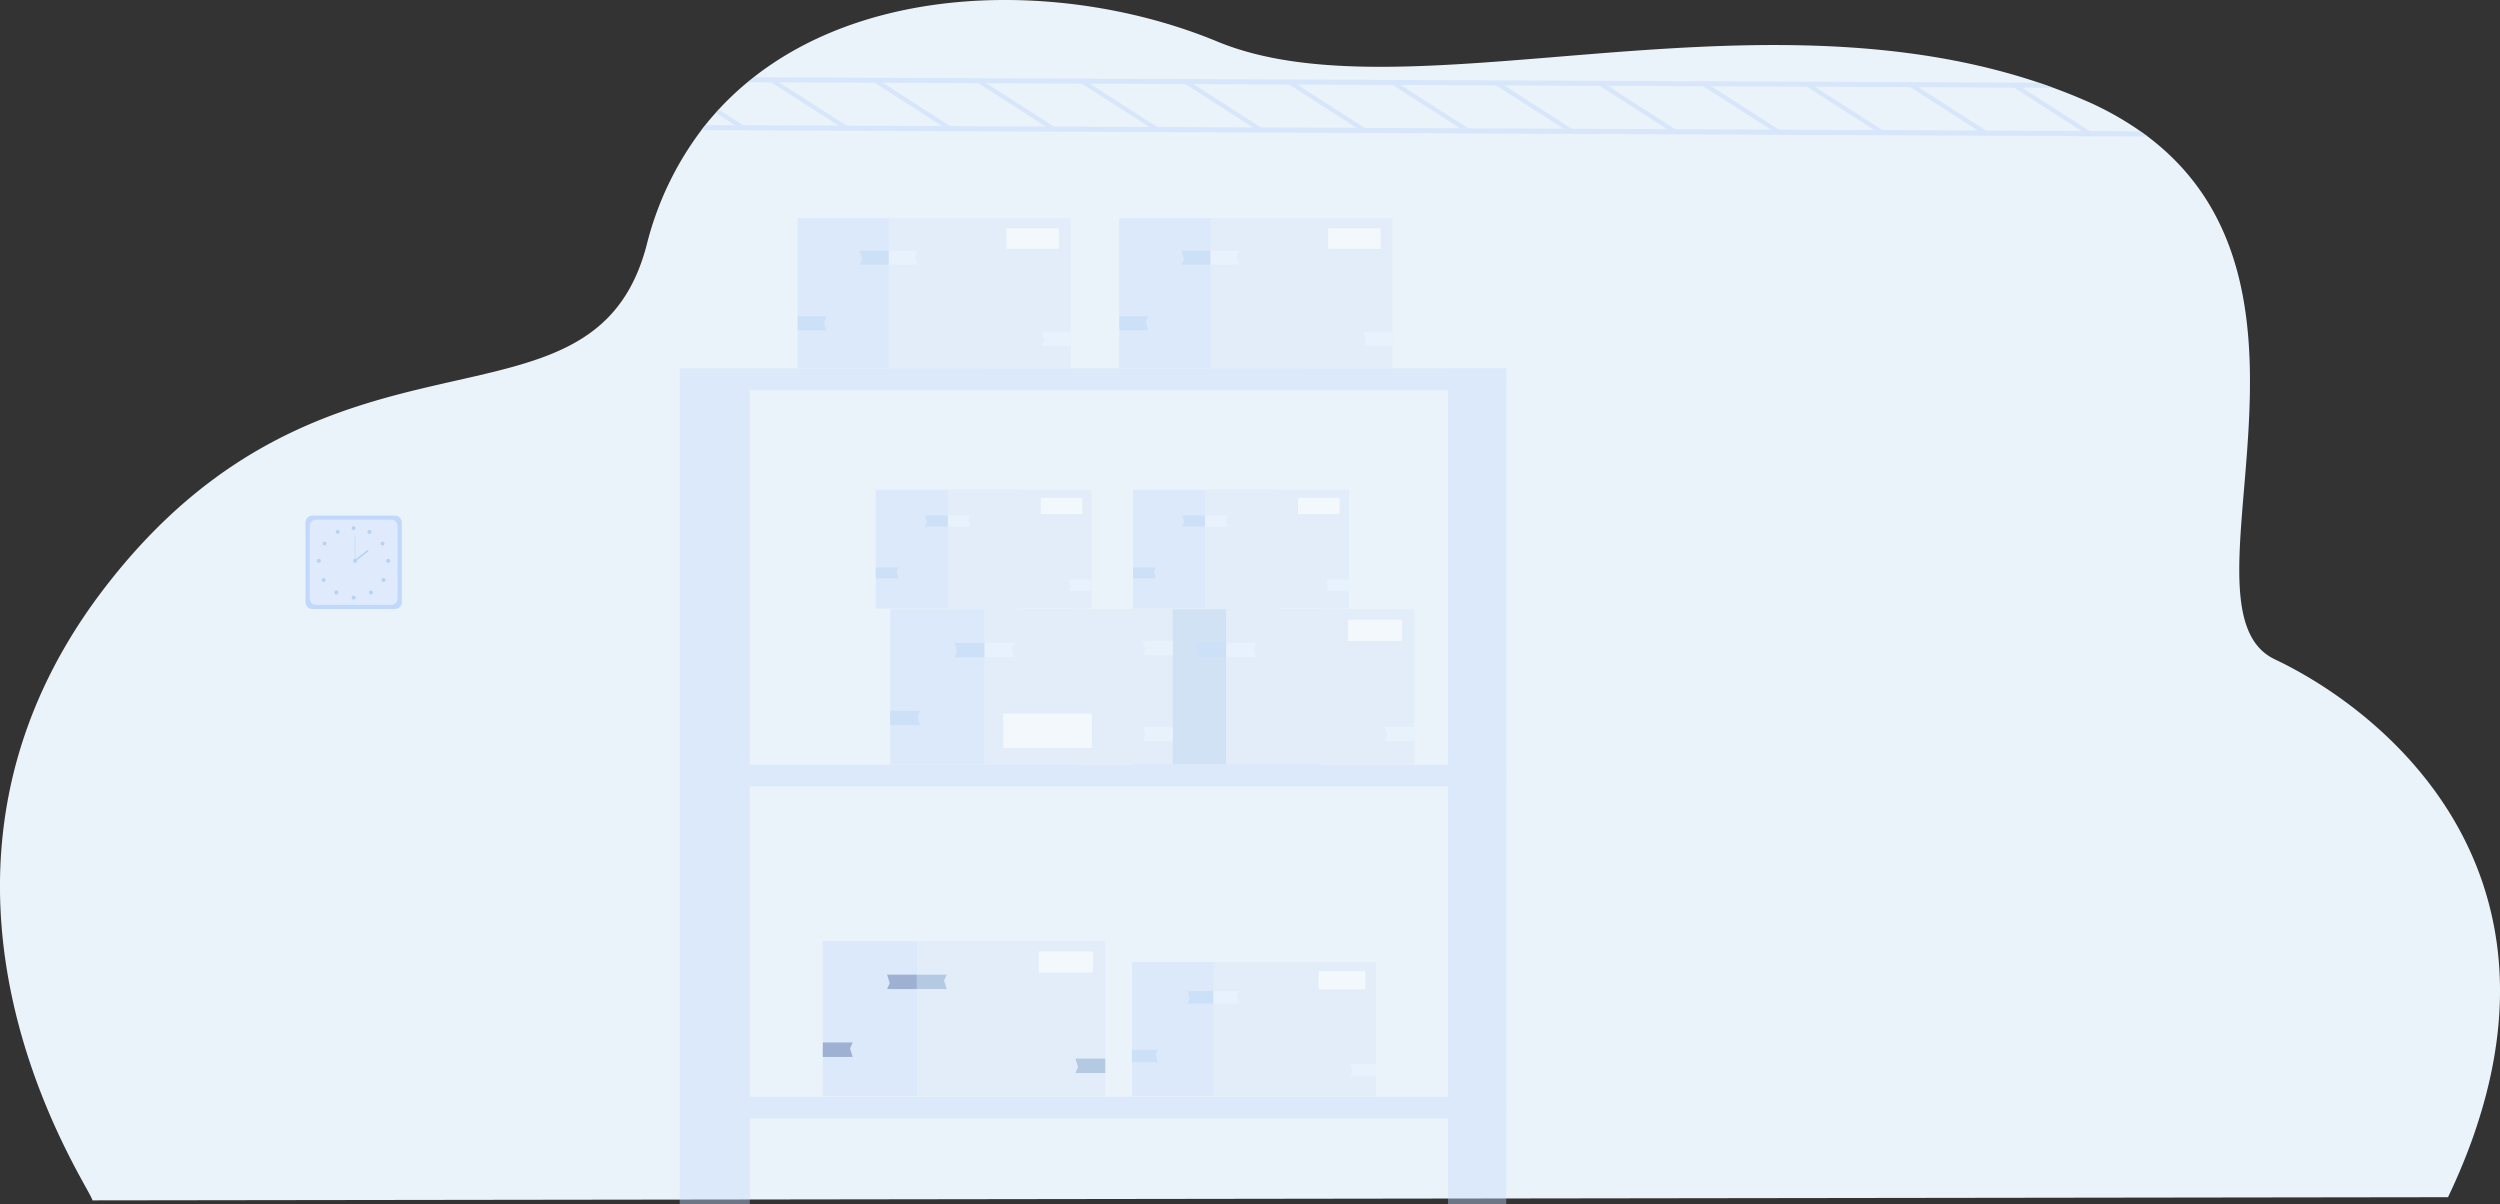 <svg xmlns="http://www.w3.org/2000/svg" width="685.344" height="330.131" viewBox="0 0 685.344 330.131">
  <rect x="0" y="0" width="685.344" height="330.131" fill="#333333" stroke="none"/>
  <g id="Сгруппировать_192" data-name="Сгруппировать 192" transform="translate(945.522 -248.927)">
    <path id="Контур_12" data-name="Контур 12" d="M731.525,319.161c-.1.29-.193.58-.29.894-.846,2.514-1.789,5.051-2.828,7.638l-.435,1.088c-1.257,3.094-2.635,6.212-4.157,9.4h0c-.024.048-.024.073-.048.121L78,339.174c.145-2.586-58.974-86.068,2.9-167.326S215.118,134.384,229.958,77.2a87.272,87.272,0,0,1,14.985-31.42c.338-.459.7-.918,1.063-1.378.918-1.16,1.885-2.3,2.876-3.384.266-.314.556-.6.822-.918a80.263,80.263,0,0,1,7.952-7.517c.556-.459,1.136-.918,1.716-1.378h0C293.741,4.328,347.76,5.488,386.359,21.488,437.623,42.733,531.425,5.8,611.6,32.775c1.329.435,2.659.918,3.964,1.4h0c2.779,1.015,5.535,2.1,8.266,3.287a85.31,85.31,0,0,1,15.71,8.7c.653.459,1.281.918,1.909,1.378h0c55.542,41.91,6.163,129.742,34.853,143.326,18.006,8.532,44.569,27.674,56.049,58.732.145.387.29.8.435,1.184.145.435.314.894.459,1.329.145.411.266.8.387,1.208C739.453,271.4,740.154,293.251,731.525,319.161Z" transform="translate(-998.187 238.821)" fill="#ebf3fa"/>
    <g id="Сгруппировать_11" data-name="Сгруппировать 11" transform="translate(-759.19 308.727)" opacity="0.4">
      <g id="Сгруппировать_2" data-name="Сгруппировать 2" transform="translate(120.51)">
        <rect id="Прямоугольник_2" data-name="Прямоугольник 2" width="49.934" height="41.185" transform="translate(49.934 41.185) rotate(180)" fill="#c3dafc"/>
        <rect id="Прямоугольник_3" data-name="Прямоугольник 3" width="49.934" height="41.185" transform="translate(74.91 41.185) rotate(180)" fill="#d4e4f8"/>
        <path id="Контур_13" data-name="Контур 13" d="M1322.3,372.719h7.9l-.677-2.224.677-1.6h-7.9Z" transform="translate(-1322.276 -341.981)" fill="#9dc3f3"/>
        <path id="Контур_14" data-name="Контур 14" d="M1425.5,298.319h7.9l-.677-2.224.677-1.6h-7.9Z" transform="translate(-1400.533 -285.563)" fill="#e3f0ff"/>
        <path id="Контур_15" data-name="Контур 15" d="M1400.7,294.5h-7.9l.677,2.224-.677,1.6h7.9Z" transform="translate(-1375.737 -285.563)" fill="#9dc3f3"/>
        <path id="Контур_16" data-name="Контур 16" d="M1607.3,386.6h-7.9l.7,2.224-.7,1.6h7.9Z" transform="translate(-1532.402 -355.403)" fill="#e3f0ff"/>
        <rect id="Прямоугольник_4" data-name="Прямоугольник 4" width="14.381" height="5.583" transform="translate(57.257 2.798)" fill="#fff"/>
      </g>
      <g id="Сгруппировать_3" data-name="Сгруппировать 3" transform="translate(32.308)">
        <rect id="Прямоугольник_5" data-name="Прямоугольник 5" width="49.934" height="41.185" transform="translate(49.934 41.185) rotate(180)" fill="#c3dafc"/>
        <rect id="Прямоугольник_6" data-name="Прямоугольник 6" width="49.934" height="41.185" transform="translate(74.91 41.185) rotate(180)" fill="#d4e4f8"/>
        <path id="Контур_17" data-name="Контур 17" d="M957.4,372.719h7.9l-.7-2.224.7-1.6h-7.9Z" transform="translate(-957.37 -341.981)" fill="#9dc3f3"/>
        <path id="Контур_18" data-name="Контур 18" d="M1060.6,298.319h7.9l-.7-2.224.7-1.6h-7.9Z" transform="translate(-1035.627 -285.563)" fill="#e3f0ff"/>
        <path id="Контур_19" data-name="Контур 19" d="M1035.728,294.5H1027.8l.7,2.224-.7,1.6h7.928Z" transform="translate(-1010.754 -285.563)" fill="#9dc3f3"/>
        <path id="Контур_20" data-name="Контур 20" d="M1242.4,386.6h-7.9l.7,2.224-.7,1.6h7.9Z" transform="translate(-1167.496 -355.403)" fill="#e3f0ff"/>
        <rect id="Прямоугольник_7" data-name="Прямоугольник 7" width="14.381" height="5.583" transform="translate(57.264 2.798)" fill="#fff"/>
      </g>
      <g id="Сгруппировать_10" data-name="Сгруппировать 10" transform="translate(0 41.203)">
        <rect id="Прямоугольник_8" data-name="Прямоугольник 8" width="19.215" height="229.128" fill="#c3dafc"/>
        <rect id="Прямоугольник_9" data-name="Прямоугольник 9" width="15.976" height="229.128" transform="translate(210.614)" fill="#c3dafc"/>
        <rect id="Прямоугольник_10" data-name="Прямоугольник 10" width="207.351" height="5.97" transform="translate(19.215)" fill="#c3dafc"/>
        <rect id="Прямоугольник_11" data-name="Прямоугольник 11" width="207.351" height="5.97" transform="translate(19.215 108.594)" fill="#c3dafc"/>
        <rect id="Прямоугольник_12" data-name="Прямоугольник 12" width="207.351" height="5.97" transform="translate(19.215 199.665)" fill="#c3dafc"/>
        <g id="Сгруппировать_4" data-name="Сгруппировать 4" transform="translate(123.971 65.999)">
          <rect id="Прямоугольник_13" data-name="Прямоугольник 13" width="51.626" height="42.587" transform="translate(51.626 42.587) rotate(180)" fill="#a9c8ed"/>
          <rect id="Прямоугольник_14" data-name="Прямоугольник 14" width="51.626" height="42.587" transform="translate(77.447 42.587) rotate(180)" fill="#d4e4f8"/>
          <path id="Контур_21" data-name="Контур 21" d="M1336.6,820.24h8.193l-.725-2.3.725-1.643H1336.6Z" transform="translate(-1336.581 -788.449)" fill="#9dc3f3"/>
          <path id="Контур_22" data-name="Контур 22" d="M1443.3,743.24h8.193l-.725-2.3.725-1.644H1443.3Z" transform="translate(-1417.492 -730.059)" fill="#e3f0ff"/>
          <path id="Контур_23" data-name="Контур 23" d="M1417.67,739.3h-8.17l.7,2.3-.7,1.644h8.17Z" transform="translate(-1391.861 -730.059)" fill="#9dc3f3"/>
          <path id="Контур_24" data-name="Контур 24" d="M1631.269,834.5H1623.1l.725,2.3-.725,1.643h8.169Z" transform="translate(-1553.835 -802.25)" fill="#e3f0ff"/>
          <rect id="Прямоугольник_15" data-name="Прямоугольник 15" width="14.864" height="5.777" transform="translate(59.21 2.908)" fill="#fff"/>
        </g>
        <g id="Сгруппировать_5" data-name="Сгруппировать 5" transform="translate(57.717 65.999)">
          <rect id="Прямоугольник_16" data-name="Прямоугольник 16" width="51.626" height="42.587" transform="translate(51.626 42.587) rotate(180)" fill="#c3dafc"/>
          <rect id="Прямоугольник_17" data-name="Прямоугольник 17" width="51.626" height="42.587" transform="translate(77.423 42.587) rotate(180)" fill="#d4e4f8"/>
          <path id="Контур_25" data-name="Контур 25" d="M1062.5,820.24h8.169l-.725-2.3.725-1.643H1062.5Z" transform="translate(-1062.476 -788.449)" fill="#9dc3f3"/>
          <path id="Контур_26" data-name="Контур 26" d="M1169.2,743.24h8.169l-.725-2.3.725-1.644H1169.2Z" transform="translate(-1143.387 -730.059)" fill="#e3f0ff"/>
          <path id="Контур_27" data-name="Контур 27" d="M1143.493,739.3H1135.3l.725,2.3-.725,1.644h8.193Z" transform="translate(-1117.68 -730.059)" fill="#9dc3f3"/>
          <path id="Контур_28" data-name="Контур 28" d="M1357.094,834.5H1348.9l.725,2.3-.725,1.643h8.193Z" transform="translate(-1279.654 -802.25)" fill="#e3f0ff"/>
          <path id="Контур_29" data-name="Контур 29" d="M1357.094,737H1348.9l.725,2.3-.725,1.643h8.193Z" transform="translate(-1279.654 -728.315)" fill="#e3f0ff"/>
          <rect id="Прямоугольник_18" data-name="Прямоугольник 18" width="24.218" height="9.426" transform="translate(31.01 28.601)" fill="#fff"/>
        </g>
        <g id="Сгруппировать_6" data-name="Сгруппировать 6" transform="translate(123.974 162.713)">
          <rect id="Прямоугольник_19" data-name="Прямоугольник 19" width="44.617" height="36.81" transform="translate(44.617 36.81) rotate(180)" fill="#c3dafc"/>
          <rect id="Прямоугольник_20" data-name="Прямоугольник 20" width="44.617" height="36.81" transform="translate(66.936 36.81) rotate(180)" fill="#d4e4f8"/>
          <path id="Контур_30" data-name="Контур 30" d="M1336.6,1204.208h7.082l-.628-1.982.628-1.426H1336.6Z" transform="translate(-1336.584 -1176.731)" fill="#9dc3f3"/>
          <path id="Контур_31" data-name="Контур 31" d="M1428.8,1137.708h7.082l-.629-1.982.629-1.426H1428.8Z" transform="translate(-1406.5 -1126.304)" fill="#e3f0ff"/>
          <path id="Контур_32" data-name="Контур 32" d="M1406.657,1134.3H1399.6l.6,1.982-.6,1.426h7.057Z" transform="translate(-1384.357 -1126.304)" fill="#9dc3f3"/>
          <path id="Контур_33" data-name="Контур 33" d="M1591.282,1216.6H1584.2l.628,1.982-.628,1.426h7.082Z" transform="translate(-1524.34 -1188.712)" fill="#e3f0ff"/>
          <rect id="Прямоугольник_21" data-name="Прямоугольник 21" width="12.834" height="5.003" transform="translate(51.159 2.51)" fill="#fff"/>
        </g>
        <g id="Сгруппировать_7" data-name="Сгруппировать 7" transform="translate(39.216 156.936)">
          <rect id="Прямоугольник_22" data-name="Прямоугольник 22" width="51.626" height="42.587" transform="translate(51.626 42.587) rotate(180)" fill="#c3dafc"/>
          <rect id="Прямоугольник_23" data-name="Прямоугольник 23" width="51.626" height="42.587" transform="translate(77.447 42.587) rotate(180)" fill="#d4e4f8"/>
          <path id="Контур_34" data-name="Контур 34" d="M985.9,1196.464h8.193l-.725-2.32.725-1.644H985.9Z" transform="translate(-985.889 -1164.66)" fill="#2a4e96"/>
          <path id="Контур_35" data-name="Контур 35" d="M1092.6,1119.54h8.193l-.725-2.3.725-1.644H1092.6Z" transform="translate(-1066.8 -1106.346)" fill="#618dc1"/>
          <path id="Контур_36" data-name="Контур 36" d="M1066.969,1115.6H1058.8l.725,2.3-.725,1.644h8.169Z" transform="translate(-1041.169 -1106.346)" fill="#2a4e96"/>
          <path id="Контур_37" data-name="Контур 37" d="M1280.594,1210.8H1272.4l.725,2.3-.725,1.644h8.193Z" transform="translate(-1203.143 -1178.537)" fill="#618dc1"/>
          <rect id="Прямоугольник_24" data-name="Прямоугольник 24" width="14.864" height="5.777" transform="translate(59.203 2.897)" fill="#fff"/>
        </g>
        <g id="Сгруппировать_8" data-name="Сгруппировать 8" transform="translate(53.753 33.265)">
          <rect id="Прямоугольник_25" data-name="Прямоугольник 25" width="39.469" height="32.556" transform="translate(39.47 32.556) rotate(180)" fill="#c3dafc"/>
          <rect id="Прямоугольник_26" data-name="Прямоугольник 26" width="39.469" height="32.556" transform="translate(59.197 32.556) rotate(180)" fill="#d4e4f8"/>
          <path id="Контур_38" data-name="Контур 38" d="M1046,656.7h6.26l-.556-1.74.556-1.257H1046Z" transform="translate(-1046 -632.414)" fill="#9dc3f3"/>
          <path id="Контур_39" data-name="Контур 39" d="M1127.6,597.821h6.26l-.556-1.764.556-1.257h-6.26Z" transform="translate(-1107.878 -587.75)" fill="#e3f0ff"/>
          <path id="Контур_40" data-name="Контур 40" d="M1107.96,594.8h-6.26l.556,1.764-.556,1.257h6.26Z" transform="translate(-1088.238 -587.75)" fill="#9dc3f3"/>
          <path id="Контур_41" data-name="Контур 41" d="M1271.26,667.6H1265l.556,1.764-.556,1.257h6.26Z" transform="translate(-1212.069 -642.954)" fill="#e3f0ff"/>
          <rect id="Прямоугольник_27" data-name="Прямоугольник 27" width="11.36" height="4.423" transform="translate(45.245 2.216)" fill="#fff"/>
        </g>
        <g id="Сгруппировать_9" data-name="Сгруппировать 9" transform="translate(124.28 33.265)">
          <rect id="Прямоугольник_28" data-name="Прямоугольник 28" width="39.469" height="32.556" transform="translate(39.471 32.556) rotate(180)" fill="#c3dafc"/>
          <rect id="Прямоугольник_29" data-name="Прямоугольник 29" width="39.469" height="32.556" transform="translate(59.199 32.556) rotate(180)" fill="#d4e4f8"/>
          <path id="Контур_42" data-name="Контур 42" d="M1337.8,656.7h6.26l-.556-1.74.556-1.257h-6.26Z" transform="translate(-1337.8 -632.414)" fill="#9dc3f3"/>
          <path id="Контур_43" data-name="Контур 43" d="M1419.4,597.821h6.26l-.556-1.764.556-1.257h-6.26Z" transform="translate(-1399.678 -587.75)" fill="#e3f0ff"/>
          <path id="Контур_44" data-name="Контур 44" d="M1399.76,594.8h-6.26l.556,1.764-.556,1.257h6.26Z" transform="translate(-1380.038 -587.75)" fill="#9dc3f3"/>
          <path id="Контур_45" data-name="Контур 45" d="M1563.06,667.6h-6.26l.556,1.764-.556,1.257h6.26Z" transform="translate(-1503.869 -642.954)" fill="#e3f0ff"/>
          <rect id="Прямоугольник_30" data-name="Прямоугольник 30" width="11.36" height="4.423" transform="translate(45.245 2.216)" fill="#fff"/>
        </g>
      </g>
    </g>
    <g id="Сгруппировать_41" data-name="Сгруппировать 41" transform="translate(-861.766 390.27)">
      <path id="Контур_93" data-name="Контур 93" d="M423.708,620.5H401.085a1.888,1.888,0,0,1-1.885-1.885V596.785a1.888,1.888,0,0,1,1.885-1.885h22.623a1.888,1.888,0,0,1,1.885,1.885V618.61A1.888,1.888,0,0,1,423.708,620.5Z" transform="translate(-399.2 -594.9)" fill="#c0d8fb"/>
      <path id="Контур_94" data-name="Контур 94" d="M426.281,622.872H405.616a1.723,1.723,0,0,1-1.716-1.716v-19.94a1.723,1.723,0,0,1,1.716-1.716h20.665A1.723,1.723,0,0,1,428,601.216v19.94A1.723,1.723,0,0,1,426.281,622.872Z" transform="translate(-402.764 -598.388)" fill="#dfebfd"/>
      <g id="Сгруппировать_37" data-name="Сгруппировать 37" transform="translate(3.094 2.876)">
        <g id="Сгруппировать_35" data-name="Сгруппировать 35" transform="translate(9.523)">
          <circle id="Эллипс_5" data-name="Эллипс 5" cx="0.556" cy="0.556" r="0.556" fill="#b7d3f3"/>
          <path id="Контур_95" data-name="Контур 95" d="M469.489,611.406a.552.552,0,1,1,.217.749A.554.554,0,0,1,469.489,611.406Z" transform="translate(-465.066 -610.077)" fill="#b7d3f3"/>
          <path id="Контур_96" data-name="Контур 96" d="M484.584,624.414a.543.543,0,1,1-.169.749A.529.529,0,0,1,484.584,624.414Z" transform="translate(-476.366 -620.088)" fill="#b7d3f3"/>
          <path id="Контур_97" data-name="Контур 97" d="M491.356,643.9a.556.556,0,0,1,0,1.112.556.556,0,1,1,0-1.112Z" transform="translate(-481.277 -634.933)" fill="#b7d3f3"/>
          <path id="Контур_98" data-name="Контур 98" d="M486.262,665.788a.547.547,0,1,1-.773,0A.54.54,0,0,1,486.262,665.788Z" transform="translate(-477.125 -651.407)" fill="#b7d3f3"/>
          <path id="Контур_99" data-name="Контур 99" d="M472.062,679.988a.547.547,0,1,1-.773,0A.54.54,0,0,1,472.062,679.988Z" transform="translate(-466.358 -662.175)" fill="#b7d3f3"/>
          <path id="Контур_100" data-name="Контур 100" d="M451.5,686.156a.562.562,0,0,1,.556-.556.556.556,0,1,1,0,1.112A.579.579,0,0,1,451.5,686.156Z" transform="translate(-451.476 -666.554)" fill="#b7d3f3"/>
        </g>
        <g id="Сгруппировать_36" data-name="Сгруппировать 36" transform="translate(0 1.044)">
          <path id="Контур_101" data-name="Контур 101" d="M434.455,611.406a.552.552,0,1,0-.217.749A.554.554,0,0,0,434.455,611.406Z" transform="translate(-428.244 -611.121)" fill="#b7d3f3"/>
          <path id="Контур_102" data-name="Контур 102" d="M419.364,624.414a.543.543,0,1,0,.169.749A.525.525,0,0,0,419.364,624.414Z" transform="translate(-416.947 -621.133)" fill="#b7d3f3"/>
          <circle id="Эллипс_6" data-name="Эллипс 6" cx="0.556" cy="0.556" r="0.556" transform="translate(0 7.922)" fill="#b7d3f3"/>
          <path id="Контур_103" data-name="Контур 103" d="M417.688,665.788a.547.547,0,1,0,.773,0A.54.54,0,0,0,417.688,665.788Z" transform="translate(-416.19 -652.452)" fill="#b7d3f3"/>
          <path id="Контур_104" data-name="Контур 104" d="M431.988,679.988a.547.547,0,1,0,.773,0A.54.54,0,0,0,431.988,679.988Z" transform="translate(-427.033 -663.22)" fill="#b7d3f3"/>
        </g>
      </g>
      <g id="Сгруппировать_40" data-name="Сгруппировать 40" transform="translate(13.027 5.559)">
        <circle id="Эллипс_7" data-name="Эллипс 7" cx="0.556" cy="0.556" r="0.556" transform="translate(0 6.284)" fill="#b7d3f3"/>
        <g id="Сгруппировать_38" data-name="Сгруппировать 38" transform="translate(0.483)">
          <rect id="Прямоугольник_39" data-name="Прямоугольник 39" width="0.145" height="6.84" fill="#b7d3f3"/>
        </g>
        <g id="Сгруппировать_39" data-name="Сгруппировать 39" transform="translate(0.362 3.816)">
          <rect id="Прямоугольник_40" data-name="Прямоугольник 40" width="4.616" height="0.459" transform="translate(0 2.851) rotate(-38.133)" fill="#b7d3f3"/>
        </g>
      </g>
    </g>
    <g id="Сгруппировать_59" data-name="Сгруппировать 59" transform="translate(-753.268 270.078)" opacity="0.5">
      <path id="Контур_128" data-name="Контур 128" d="M1254.815,99.2c1.329.435,2.659.918,3.964,1.4l-8.508-.048h-2.248l-26.151-.121h-2.248l-26.151-.121h-2.248l-26.151-.121h-2.248l-26.152-.121h-2.248l-26.151-.121h-2.248l-26.152-.121h-2.248l-26.151-.121h-2.248l-26.151-.121h-2.248l-26.151-.121H992.43l-26.152-.121h-2.248l-26.151-.121h-2.248L909.48,99.1h-2.248l-6.333-.024c.556-.459,1.136-.918,1.716-1.378h0l4.713.024h0l28.4.121h0l28.4.121h0l28.4.121h0l28.4.121h0l28.4.121h0l28.4.121h0l28.4.121h0l28.4.121h0l28.4.121h0l28.4.121h0l28.4.121h0l28.4.121Z" transform="translate(-888.138 -97.68)" fill="#c3dafc"/>
      <path id="Контур_129" data-name="Контур 129" d="M1242.741,153.74c.653.459,1.281.918,1.909,1.378L848.1,153.378c.338-.459.7-.918,1.063-1.378l8.193.024H859.6l26.151.121H888l26.151.121H916.4l26.152.121H944.8l26.151.121H973.2l26.151.121h2.248l26.152.121H1030l26.151.121h2.248l26.151.121h2.248l26.152.121h2.248l26.151.121h2.248l26.151.121H1172l26.152.121h2.248l26.151.121h2.248Z" transform="translate(-848.1 -138.856)" fill="#c3dafc"/>
      <g id="Сгруппировать_58" data-name="Сгруппировать 58" transform="translate(3.94 0)">
        <g id="Сгруппировать_44" data-name="Сгруппировать 44" transform="translate(0 8.842)">
          <path id="Контур_130" data-name="Контур 130" d="M871.989,138.575l-.653,1.015-1.6-1.039-5.341-3.432c.266-.314.556-.6.822-.918l6.767,4.375Z" transform="translate(-864.4 -134.2)" fill="#c3dafc"/>
        </g>
        <g id="Сгруппировать_45" data-name="Сгруппировать 45" transform="translate(14.561)">
          <rect id="Прямоугольник_44" data-name="Прямоугольник 44" width="1.208" height="24.701" transform="translate(0 1.017) rotate(-57.281)" fill="#c3dafc"/>
        </g>
        <g id="Сгруппировать_46" data-name="Сгруппировать 46" transform="translate(42.958 0.126)">
          <rect id="Прямоугольник_45" data-name="Прямоугольник 45" width="1.208" height="24.701" transform="translate(0 1.017) rotate(-57.281)" fill="#c3dafc"/>
        </g>
        <g id="Сгруппировать_47" data-name="Сгруппировать 47" transform="translate(71.354 0.251)">
          <rect id="Прямоугольник_46" data-name="Прямоугольник 46" width="1.208" height="24.701" transform="translate(0 1.017) rotate(-57.281)" fill="#c3dafc"/>
        </g>
        <g id="Сгруппировать_48" data-name="Сгруппировать 48" transform="translate(99.772 0.39)">
          <rect id="Прямоугольник_47" data-name="Прямоугольник 47" width="1.208" height="24.701" transform="translate(0 1.017) rotate(-57.281)" fill="#c3dafc"/>
        </g>
        <g id="Сгруппировать_49" data-name="Сгруппировать 49" transform="translate(128.168 0.515)">
          <rect id="Прямоугольник_48" data-name="Прямоугольник 48" width="1.208" height="24.701" transform="translate(0 1.017) rotate(-57.281)" fill="#c3dafc"/>
        </g>
        <g id="Сгруппировать_50" data-name="Сгруппировать 50" transform="translate(156.578 0.621)">
          <rect id="Прямоугольник_49" data-name="Прямоугольник 49" width="1.208" height="24.701" transform="translate(0 1.017) rotate(-57.281)" fill="#c3dafc"/>
        </g>
        <g id="Сгруппировать_51" data-name="Сгруппировать 51" transform="translate(184.975 0.746)">
          <rect id="Прямоугольник_50" data-name="Прямоугольник 50" width="1.208" height="24.701" transform="translate(0 1.017) rotate(-57.281)" fill="#c3dafc"/>
        </g>
        <g id="Сгруппировать_52" data-name="Сгруппировать 52" transform="translate(213.371 0.872)">
          <rect id="Прямоугольник_51" data-name="Прямоугольник 51" width="1.208" height="24.701" transform="translate(0 1.017) rotate(-57.281)" fill="#c3dafc"/>
        </g>
        <g id="Сгруппировать_53" data-name="Сгруппировать 53" transform="translate(241.766 0.996)">
          <rect id="Прямоугольник_52" data-name="Прямоугольник 52" width="1.208" height="24.701" transform="translate(0 1.017) rotate(-57.281)" fill="#c3dafc"/>
        </g>
        <g id="Сгруппировать_54" data-name="Сгруппировать 54" transform="translate(270.184 1.135)">
          <rect id="Прямоугольник_53" data-name="Прямоугольник 53" width="1.208" height="24.701" transform="translate(0 1.017) rotate(-57.281)" fill="#c3dafc"/>
        </g>
        <g id="Сгруппировать_55" data-name="Сгруппировать 55" transform="translate(298.58 1.261)">
          <rect id="Прямоугольник_54" data-name="Прямоугольник 54" width="1.208" height="24.701" transform="translate(0 1.017) rotate(-57.281)" fill="#c3dafc"/>
        </g>
        <g id="Сгруппировать_56" data-name="Сгруппировать 56" transform="translate(326.975 1.384)">
          <rect id="Прямоугольник_55" data-name="Прямоугольник 55" width="1.208" height="24.701" transform="translate(0 1.017) rotate(-57.281)" fill="#c3dafc"/>
        </g>
        <g id="Сгруппировать_57" data-name="Сгруппировать 57" transform="translate(355.374 1.512)">
          <rect id="Прямоугольник_56" data-name="Прямоугольник 56" width="1.208" height="24.701" transform="translate(0 1.017) rotate(-57.281)" fill="#c3dafc"/>
        </g>
      </g>
    </g>
  </g>
</svg>
